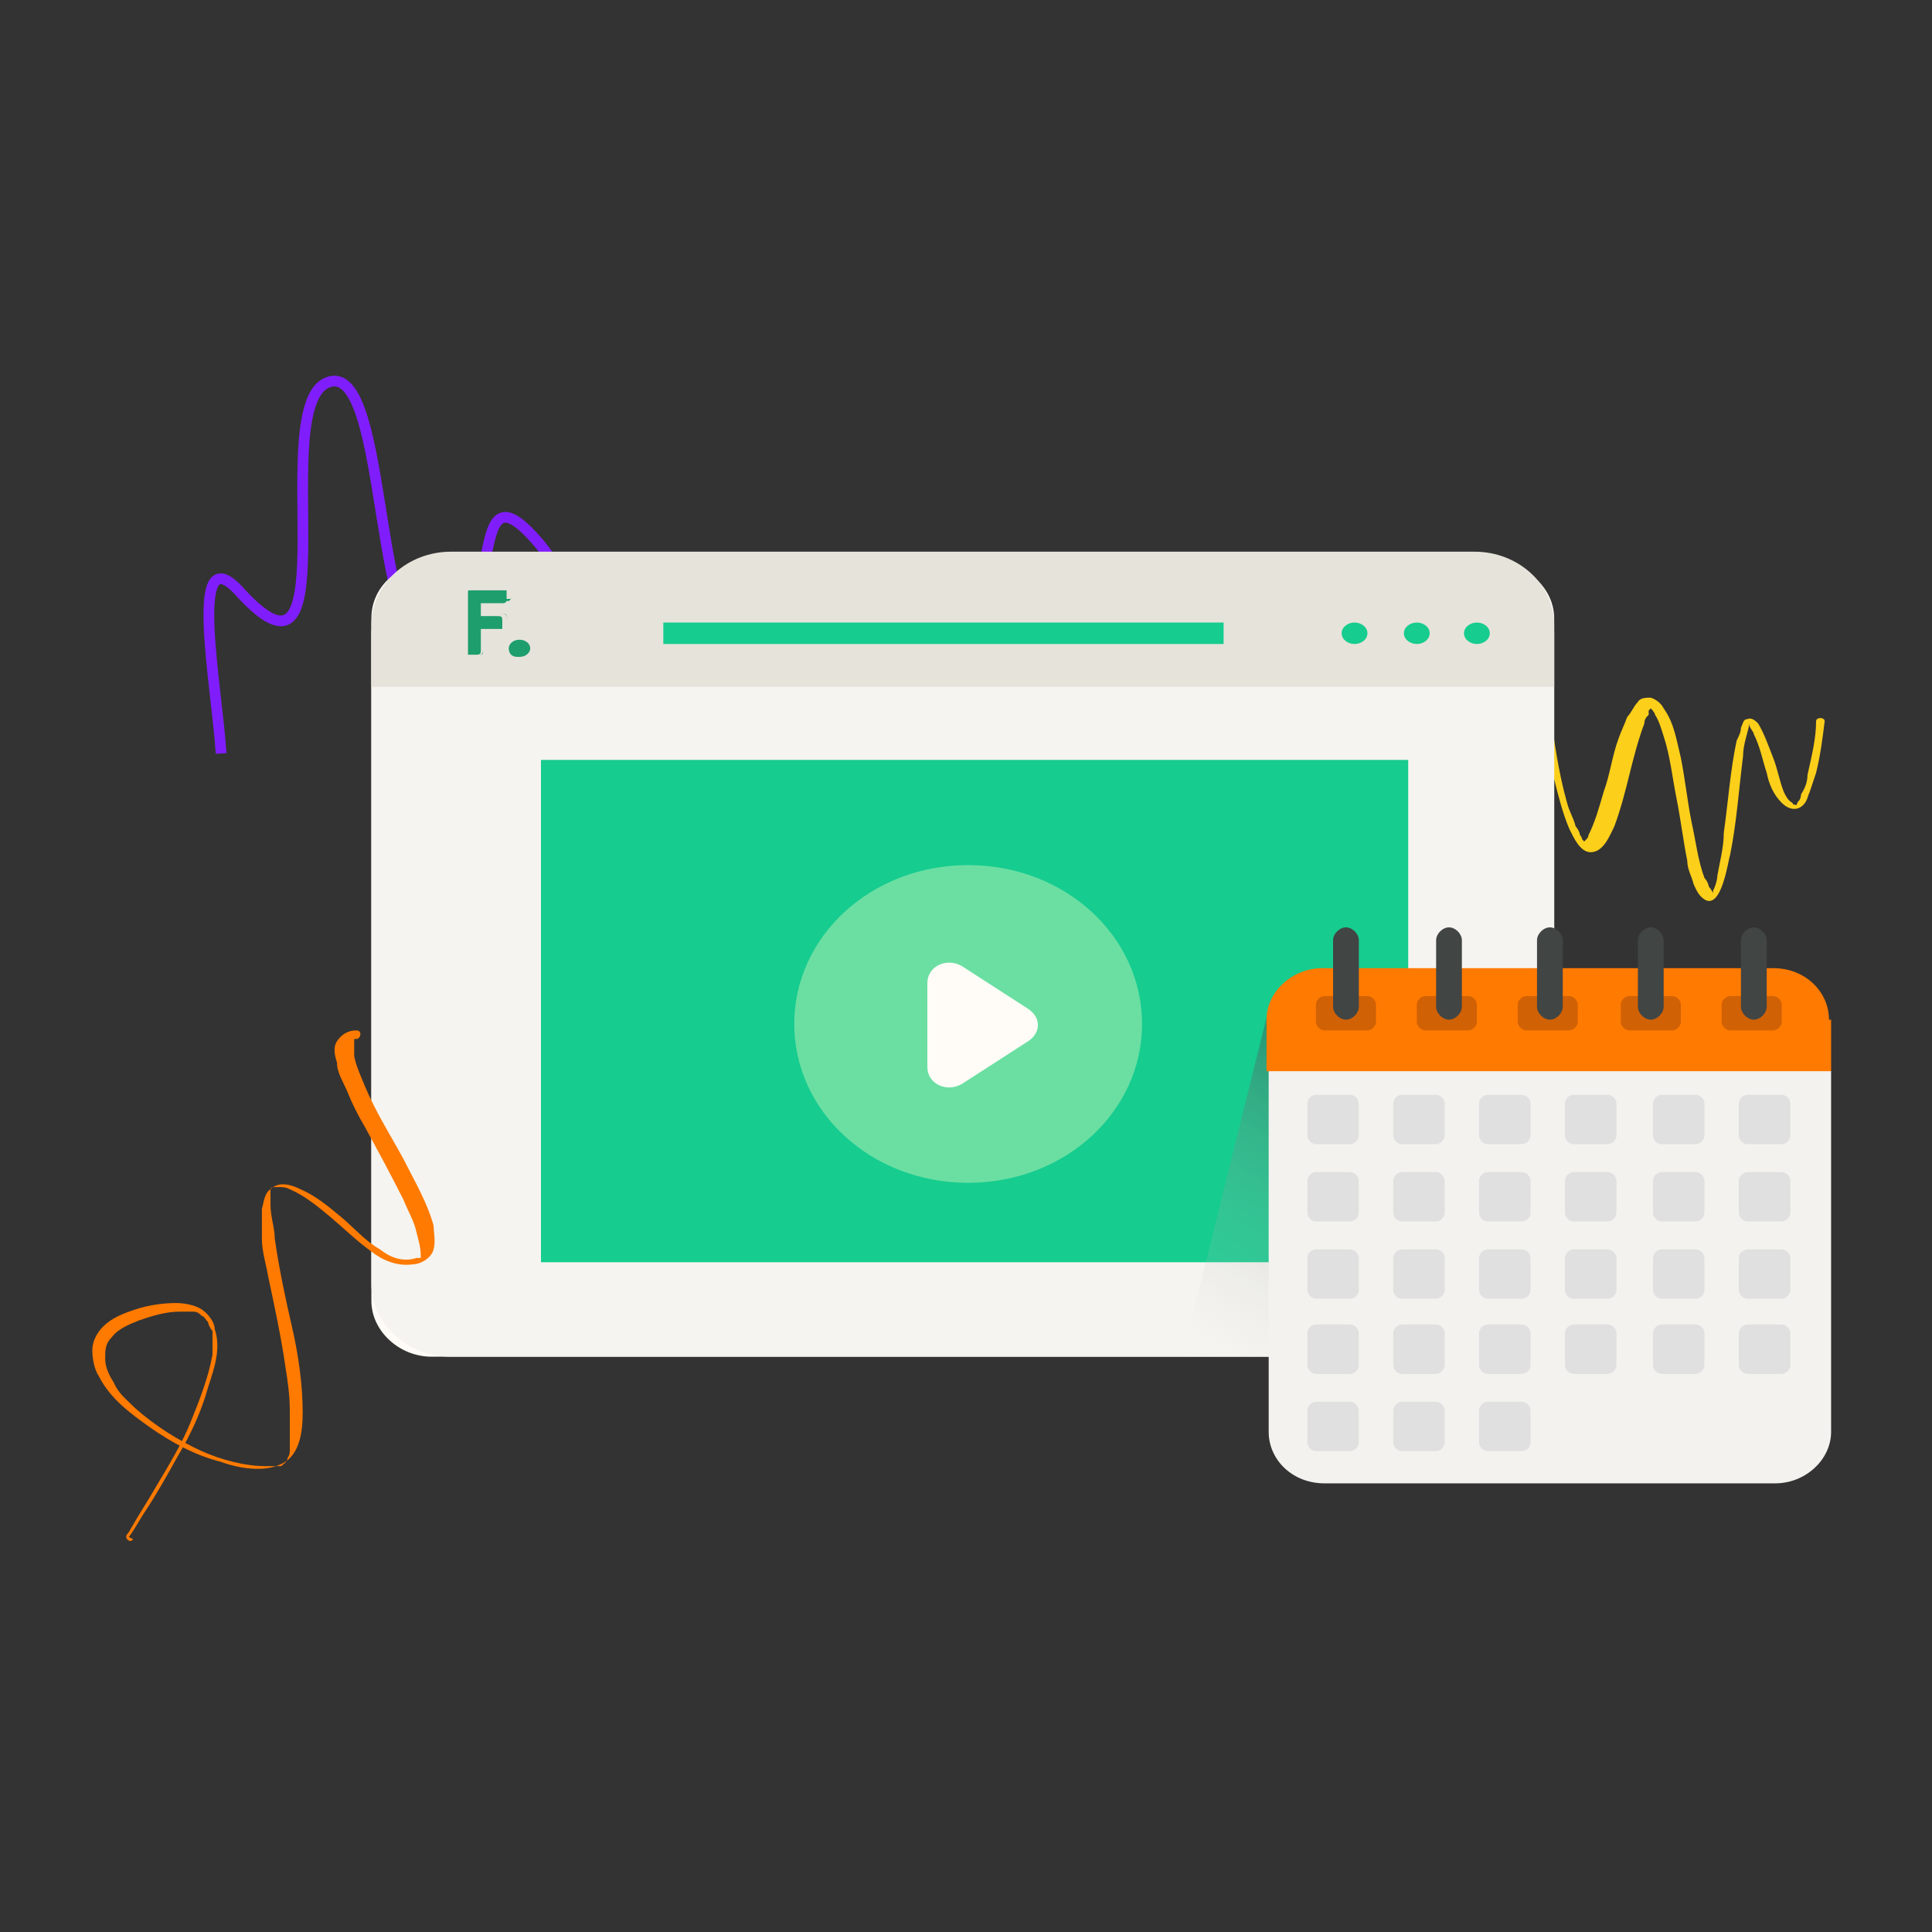 <svg xmlns="http://www.w3.org/2000/svg" xmlns:i="http://ns.adobe.com/AdobeIllustrator/10.0/" xmlns:xlink="http://www.w3.org/1999/xlink" id="Layer_1" viewBox="0 0 90 90"><rect x="0" y="0" width="90" height="90" fill="#333333" stroke="none"/><defs><style>      .st0 {        fill: #f3f2ef;      }      .st1 {        fill: #ff7a00;      }      .st2 {        fill: #ff7a01;      }      .st3 {        fill: none;        stroke: #801dfc;        stroke-miterlimit: 10;        stroke-width: .5px;      }      .st4 {        fill: #fccf1a;      }      .st5 {        fill: #e0e0e0;      }      .st6 {        fill: #fffcf7;      }      .st7 {        fill: #f5f4f0;      }      .st8 {        fill: #414544;      }      .st9 {        fill: #6bdfa2;      }      .st10 {        fill: #16cc8f;      }      .st11 {        fill: #d16105;      }      .st12 {        fill: #1e9e6d;      }      .st13 {        fill: url(#linear-gradient);      }      .st14 {        fill: #e6e3da;      }    </style><linearGradient id="linear-gradient" x1="55.8" y1="26" x2="66.5" y2="42.8" gradientTransform="translate(0 91) scale(1 -1)" gradientUnits="userSpaceOnUse"><stop offset="0" stop-color="#fff" stop-opacity="0"></stop><stop offset="1" stop-color="#202124" stop-opacity=".5"></stop></linearGradient></defs><path class="st3" d="M10.3,35.1c-.2-3.2-1.6-10.3.9-7.5,5.2,5.7,1.2-8.8,4.1-9.8,2.9-1,2,13.6,5.2,12.3,3.2-1.3,1.1-8.9,4.6-4.8,3.5,4.2,2.1,9.2,2.1,9.2"></path><path class="st4" d="M84.6,33.6c0,.8-.2,1.6-.4,2.5,0,.3-.1.6-.3.9,0,0,0,.2-.1.3,0,0-.1.1-.1.2,0,0,0,0,0,0,0,0,0,0,0,0,0,0,0,0,0,0,0,0,0,0,0,0,0,0-.2,0-.2-.1-.2-.1-.3-.3-.4-.5-.2-.5-.3-1.1-.5-1.6-.2-.5-.4-1.1-.7-1.6-.1-.1-.3-.3-.5-.2-.2,0-.2.2-.3.4,0,.2-.1.4-.2.6-.3,1.4-.4,2.9-.6,4.3,0,.7-.2,1.4-.3,2,0,.2-.1.5-.2.7,0,0,0,.1,0,0,0,0,0,0,0,.1,0,0,0,0,0,0,0,0,0,0,0,0,0,0,0,0,0,0,0,0,0,0,0,0,0,0,0,0,0,0,0,0,0,0,0,0,0,0,0,0,0,0,0,0,0,0,0,0,0,0,0,0,0,0,0,0,0,0,0,0,0,0,0,0,0,0,0,0,0,0,0,0,0,0-.1-.2-.2-.3,0-.1-.1-.3-.2-.4-.3-.8-.4-1.7-.6-2.6-.2-1-.3-2-.5-3-.2-.8-.3-1.6-.8-2.3-.1-.2-.3-.4-.6-.5-.2,0-.5,0-.6.2-.2.2-.3.5-.5.7-.1.3-.3.7-.4,1-.3.8-.4,1.7-.7,2.5-.2.7-.4,1.4-.7,2,0,0,0,.1-.1.2,0,0,0,0-.1.1,0,0,0,0,0,0,0,0,0,0,0,0,0,0,0,0,0,0,0,0,0,0,0,0,0,0,0,0,0,0,0,0,0,0,0,0,0,0,0,0,0,0,0,0,0,0,0,0,0,0,0,0,0,0,0,0,0,0,0,0,0,0,0,0,0,0,0,0,0,0,0,0,0,0,0,0,0,0,0,0,0,0-.1-.1,0,0,0,0,0,0,0,0,0,0,0,0,0,0,0,0,0,0,0,0,0-.1-.1-.2,0-.1-.1-.3-.2-.4-.1-.4-.3-.7-.4-1.1-.4-1.4-.6-2.9-.8-4.3,0,0,0-.2,0-.3,0-.2-.4-.2-.4,0,.1,1.2.3,2.3.6,3.5.2.8.4,1.6.7,2.3.2.4.5,1.1,1,1.1.6,0,.9-.8,1.1-1.2.3-.8.5-1.6.7-2.4.2-.8.4-1.6.7-2.4,0-.2.1-.3.2-.4,0,0,0-.1,0-.2,0,0,0,0,0,0,0,0,0,0,0,0,0,0,0,0,.1-.1,0,0,0,0,0,0,0,0,0,0,0,0,0,0,0,0,0,0,0,0,0,0,0,0,0,0,0,0,0,0s0,0,0,0c0,0,0,0,0,0,0,0,0,0,0,0,0,0,0,0,0,0,0,0,0,0,0,0,0,0,0,0,0,0,0,0,0,0,0,0,0,0,.2.2.2.3.2.3.3.7.4,1,.3.9.4,1.9.6,2.9.2,1,.3,1.9.5,2.9,0,.4.2.7.3,1.1.1.2.2.5.5.7.8.5,1.1-1.8,1.2-2.1.3-1.5.4-3,.6-4.6,0-.5.2-1,.3-1.5,0,0,0,0,0,0,0,0,0,0,0,0,0,0,0,0,0,0,0,0,0,0,0,0,0,0,0,0,0,0,0,0,0,0,0,0,0,0,0,0,0,0,0,0,0,0,0,0,0,0,0,0,0,0,0,0,0,0,0,0,0,0,0,0,0,.1,0,.1.2.3.2.4.3.6.4,1.2.6,1.8.1.5.3,1,.7,1.4.3.3.7.4,1,.1.2-.2.2-.4.3-.6.1-.3.2-.6.3-.9.2-.8.3-1.6.4-2.4,0-.2-.4-.2-.4,0h0Z"></path><path class="st6" d="M69.6,26.2H20.1c-1.5,0-2.8,1.1-2.8,2.6v31.8c0,1.4,1.3,2.6,2.8,2.6h49.5c1.5,0,2.8-1.1,2.8-2.6v-31.8c0-1.4-1.3-2.6-2.8-2.6Z"></path><path class="st7" d="M68.7,26.2h-9.2v36.9h9.2c2,0,3.7-1.5,3.7-3.4v-30.2c0-1.9-1.7-3.4-3.7-3.4Z"></path><path class="st7" d="M62.5,26.2H21c-2,0-3.7,1.5-3.7,3.4v30.2c0,1.9,1.7,3.4,3.7,3.4h41.5V26.2Z"></path><path class="st14" d="M68.7,25.7H21c-2,0-3.7,1.5-3.7,3.4v2.9h55.1v-2.9c0-1.9-1.7-3.4-3.7-3.4h0Z"></path><path class="st10" d="M65.6,35.4H25.2v23.4h40.4v-23.4Z"></path><path class="st9" d="M45.1,55.1c4.5,0,8.1-3.3,8.1-7.4s-3.6-7.4-8.1-7.4-8.1,3.3-8.1,7.4,3.6,7.4,8.1,7.4Z"></path><path class="st6" d="M43.2,45.7v4c0,.8.9,1.2,1.6.8l3.1-2c.6-.4.6-1.1,0-1.5l-3.1-2c-.7-.4-1.6,0-1.6.8Z"></path><path class="st10" d="M57,29h-26.1v1h26.1v-1Z"></path><path class="st10" d="M63.1,30c.3,0,.6-.2.6-.5s-.3-.5-.6-.5-.6.2-.6.5.3.5.6.5Z"></path><path class="st10" d="M66,30c.3,0,.6-.2.6-.5s-.3-.5-.6-.5-.6.2-.6.5.3.5.6.5Z"></path><path class="st10" d="M68.8,30c.3,0,.6-.2.6-.5s-.3-.5-.6-.5-.6.2-.6.5.3.5.6.5Z"></path><path class="st12" d="M21.8,30.5c0,0,0,0,0-.1,0-.9,0-1.9,0-2.8,0-.1,0-.1.1-.1.5,0,1.1,0,1.6,0,0,0,0,0,.1,0,0,.1,0,.3,0,.4,0,.1,0,.2-.2.2-.3,0-.5,0-.8,0,0,0-.1,0-.2,0h0c0,.2,0,.4,0,.6h0s0,0,.1,0c.2,0,.4,0,.6,0,.3,0,.3,0,.3.3,0,0,0,.2,0,.3,0,0,0,0-.1,0-.3,0-.6,0-.9,0,0,0,0,0,0,.1,0,.3,0,.6,0,.9,0,.1,0,.2-.2.2-.2,0-.3,0-.5,0h0Z"></path><path class="st12" d="M24.1,30.6c-.3,0-.4-.2-.4-.4s.2-.4.5-.4c.3,0,.5.2.5.4s-.2.4-.5.4h0Z"></path><path class="st12" d="M21.8,30.5c.2,0,.3,0,.5,0,.1,0,.2,0,.2-.2,0-.3,0-.6,0-.9,0,0,0-.1,0-.1,0,.4,0,.7,0,1.1,0,0,0,.1-.1.1-.2,0-.4,0-.6,0h0Z"></path><path class="st12" d="M22.6,28c0,0,.1,0,.2,0,.3,0,.5,0,.8,0,.1,0,.2,0,.2-.2,0-.1,0-.3,0-.4,0,.2,0,.3,0,.5,0,0,0,0-.1,0-.4,0-.7,0-1.1,0h0Z"></path><path class="st12" d="M23.6,29.2c0,0,0-.2,0-.3,0-.3,0-.3-.3-.3h-.6s-.1,0-.1,0c.3,0,.6,0,.9,0,0,0,.1,0,.1.1,0,.2,0,.3,0,.5Z"></path><path class="st12" d="M22.6,28.7c0-.2,0-.4,0-.6v.6Z"></path><path class="st13" d="M55.1,63.1l4.1-16.5,6.1,16.6h-10.2Z"></path><path class="st0" d="M85.3,49.9v16.8c0,1.3-1.2,2.4-2.6,2.4h-21c-1.5,0-2.6-1.1-2.6-2.4v-16.8l.3-.7h25.3l.6.7h0Z"></path><path class="st2" d="M85.3,47.5v2.4h-26.3v-2.4c0-1.3,1.2-2.4,2.6-2.4h21c1.5,0,2.6,1.1,2.6,2.4h0Z"></path><path class="st11" d="M63.7,46.4h-2c-.2,0-.4.2-.4.4v.8c0,.2.2.4.4.4h2c.2,0,.4-.2.4-.4v-.8c0-.2-.2-.4-.4-.4Z"></path><path class="st8" d="M62.7,43.2h0c-.3,0-.6.3-.6.6v3.1c0,.3.3.6.6.6h0c.3,0,.6-.3.6-.6v-3.1c0-.3-.3-.6-.6-.6Z"></path><path class="st11" d="M68.4,46.4h-2c-.2,0-.4.2-.4.4v.8c0,.2.2.4.4.4h2c.2,0,.4-.2.4-.4v-.8c0-.2-.2-.4-.4-.4Z"></path><path class="st8" d="M67.5,43.2h0c-.3,0-.6.3-.6.6v3.1c0,.3.3.6.6.6h0c.3,0,.6-.3.6-.6v-3.1c0-.3-.3-.6-.6-.6Z"></path><path class="st11" d="M73.1,46.4h-2c-.2,0-.4.2-.4.4v.8c0,.2.2.4.4.4h2c.2,0,.4-.2.4-.4v-.8c0-.2-.2-.4-.4-.4Z"></path><path class="st8" d="M72.2,43.2h0c-.3,0-.6.3-.6.6v3.1c0,.3.3.6.6.6h0c.3,0,.6-.3.6-.6v-3.1c0-.3-.3-.6-.6-.6Z"></path><path class="st11" d="M77.9,46.4h-2c-.2,0-.4.2-.4.4v.8c0,.2.2.4.4.4h2c.2,0,.4-.2.4-.4v-.8c0-.2-.2-.4-.4-.4Z"></path><path class="st8" d="M76.9,43.2h0c-.3,0-.6.3-.6.6v3.1c0,.3.3.6.6.6h0c.3,0,.6-.3.6-.6v-3.1c0-.3-.3-.6-.6-.6Z"></path><path class="st11" d="M82.6,46.4h-2c-.2,0-.4.2-.4.4v.8c0,.2.2.4.4.4h2c.2,0,.4-.2.4-.4v-.8c0-.2-.2-.4-.4-.4Z"></path><path class="st8" d="M81.7,43.2h0c-.3,0-.6.3-.6.6v3.1c0,.3.3.6.6.6h0c.3,0,.6-.3.6-.6v-3.1c0-.3-.3-.6-.6-.6Z"></path><path class="st5" d="M66.9,51h-1.6c-.2,0-.4.2-.4.4v1.5c0,.2.2.4.4.4h1.6c.2,0,.4-.2.4-.4v-1.5c0-.2-.2-.4-.4-.4Z"></path><path class="st5" d="M74.9,51h-1.6c-.2,0-.4.2-.4.4v1.5c0,.2.2.4.4.4h1.6c.2,0,.4-.2.4-.4v-1.5c0-.2-.2-.4-.4-.4Z"></path><path class="st5" d="M83,51h-1.6c-.2,0-.4.2-.4.4v1.5c0,.2.2.4.4.4h1.6c.2,0,.4-.2.4-.4v-1.5c0-.2-.2-.4-.4-.4Z"></path><path class="st5" d="M62.9,51h-1.6c-.2,0-.4.2-.4.4v1.5c0,.2.2.4.4.4h1.6c.2,0,.4-.2.4-.4v-1.5c0-.2-.2-.4-.4-.4Z"></path><path class="st5" d="M79,51h-1.6c-.2,0-.4.2-.4.4v1.5c0,.2.2.4.4.4h1.6c.2,0,.4-.2.4-.4v-1.5c0-.2-.2-.4-.4-.4Z"></path><path class="st5" d="M70.9,51h-1.6c-.2,0-.4.2-.4.4v1.5c0,.2.2.4.4.4h1.6c.2,0,.4-.2.4-.4v-1.5c0-.2-.2-.4-.4-.4Z"></path><path class="st5" d="M74.9,54.6h-1.6c-.2,0-.4.2-.4.4v1.5c0,.2.2.4.4.4h1.6c.2,0,.4-.2.4-.4v-1.5c0-.2-.2-.4-.4-.4Z"></path><path class="st5" d="M79,54.6h-1.6c-.2,0-.4.2-.4.4v1.5c0,.2.2.4.4.4h1.6c.2,0,.4-.2.4-.4v-1.5c0-.2-.2-.4-.4-.4Z"></path><path class="st5" d="M83,54.6h-1.6c-.2,0-.4.2-.4.4v1.5c0,.2.2.4.4.4h1.6c.2,0,.4-.2.4-.4v-1.5c0-.2-.2-.4-.4-.4Z"></path><path class="st5" d="M62.9,54.6h-1.6c-.2,0-.4.2-.4.4v1.5c0,.2.2.4.4.4h1.6c.2,0,.4-.2.4-.4v-1.5c0-.2-.2-.4-.4-.4Z"></path><path class="st5" d="M66.9,54.6h-1.6c-.2,0-.4.2-.4.4v1.5c0,.2.2.4.4.4h1.6c.2,0,.4-.2.4-.4v-1.5c0-.2-.2-.4-.4-.4Z"></path><path class="st5" d="M70.9,54.6h-1.6c-.2,0-.4.2-.4.4v1.5c0,.2.2.4.4.4h1.6c.2,0,.4-.2.4-.4v-1.5c0-.2-.2-.4-.4-.4Z"></path><path class="st5" d="M79,58.2h-1.6c-.2,0-.4.2-.4.4v1.5c0,.2.2.4.4.4h1.6c.2,0,.4-.2.4-.4v-1.5c0-.2-.2-.4-.4-.4Z"></path><path class="st5" d="M74.9,58.2h-1.6c-.2,0-.4.2-.4.4v1.5c0,.2.2.4.4.4h1.6c.2,0,.4-.2.4-.4v-1.5c0-.2-.2-.4-.4-.4Z"></path><path class="st5" d="M83,58.2h-1.6c-.2,0-.4.2-.4.4v1.5c0,.2.2.4.4.4h1.6c.2,0,.4-.2.4-.4v-1.5c0-.2-.2-.4-.4-.4Z"></path><path class="st5" d="M70.9,58.2h-1.6c-.2,0-.4.2-.4.4v1.5c0,.2.2.4.4.4h1.6c.2,0,.4-.2.4-.4v-1.5c0-.2-.2-.4-.4-.4Z"></path><path class="st5" d="M66.9,58.2h-1.6c-.2,0-.4.2-.4.4v1.5c0,.2.2.4.4.4h1.6c.2,0,.4-.2.4-.4v-1.5c0-.2-.2-.4-.4-.4Z"></path><path class="st5" d="M62.9,58.2h-1.6c-.2,0-.4.2-.4.4v1.5c0,.2.2.4.4.4h1.6c.2,0,.4-.2.4-.4v-1.5c0-.2-.2-.4-.4-.4Z"></path><path class="st5" d="M74.9,61.7h-1.6c-.2,0-.4.2-.4.4v1.5c0,.2.2.4.4.4h1.6c.2,0,.4-.2.4-.4v-1.5c0-.2-.2-.4-.4-.4Z"></path><path class="st5" d="M83,61.7h-1.6c-.2,0-.4.2-.4.4v1.5c0,.2.2.4.4.4h1.6c.2,0,.4-.2.4-.4v-1.5c0-.2-.2-.4-.4-.4Z"></path><path class="st5" d="M79,61.7h-1.6c-.2,0-.4.2-.4.4v1.5c0,.2.2.4.4.4h1.6c.2,0,.4-.2.4-.4v-1.5c0-.2-.2-.4-.4-.4Z"></path><path class="st5" d="M70.9,61.7h-1.6c-.2,0-.4.2-.4.4v1.5c0,.2.2.4.4.4h1.6c.2,0,.4-.2.4-.4v-1.5c0-.2-.2-.4-.4-.4Z"></path><path class="st5" d="M66.9,61.7h-1.6c-.2,0-.4.2-.4.4v1.5c0,.2.2.4.4.4h1.6c.2,0,.4-.2.4-.4v-1.5c0-.2-.2-.4-.4-.4Z"></path><path class="st5" d="M62.9,61.7h-1.6c-.2,0-.4.2-.4.4v1.5c0,.2.2.4.4.4h1.6c.2,0,.4-.2.4-.4v-1.5c0-.2-.2-.4-.4-.4Z"></path><path class="st5" d="M62.9,65.3h-1.6c-.2,0-.4.2-.4.4v1.5c0,.2.2.4.4.4h1.6c.2,0,.4-.2.4-.4v-1.5c0-.2-.2-.4-.4-.4Z"></path><path class="st5" d="M66.9,65.3h-1.6c-.2,0-.4.2-.4.4v1.5c0,.2.2.4.4.4h1.6c.2,0,.4-.2.4-.4v-1.5c0-.2-.2-.4-.4-.4Z"></path><path class="st5" d="M70.9,65.3h-1.6c-.2,0-.4.2-.4.4v1.5c0,.2.2.4.4.4h1.6c.2,0,.4-.2.4-.4v-1.5c0-.2-.2-.4-.4-.4Z"></path><path class="st1" d="M6,71.6c.3-.4.5-.8.7-1.1.6-.9,1.1-1.8,1.6-2.7.6-1,1.1-2.1,1.4-3.2.3-.9.6-1.8.3-2.7,0-.3-.3-.7-.6-.9-.3-.2-.8-.3-1.2-.3-.6,0-1.3.1-1.9.3-.6.2-1.1.4-1.5.8-.3.3-.5.7-.5,1.1,0,.4.1.9.3,1.2.5,1,1.4,1.7,2.4,2.4,1,.7,2.1,1.3,3.3,1.6.8.3,2,.5,2.8.1.9-.4,1-1.6,1-2.4,0-1.3-.2-2.7-.5-4-.3-1.3-.6-2.7-.8-4.1,0-.5-.2-1-.2-1.6,0-.1,0-.2,0-.3,0,0,0,0,0-.1,0,0,0,0,0-.1,0,0,0-.2,0-.2,0,0,0,0,0,0,0,0,0,0,0,0,0,0,0,0,0,0,0,0,0-.1.2-.1,0,0,0,0,0,0,0,0,0,0,0,0,0,0,.1,0,.2,0,.2,0,.3,0,.5.1.7.3,1.3.8,1.9,1.3.6.5,1.2,1.1,1.9,1.6.5.4,1.2.7,1.9.6.4,0,.9-.3,1-.7.1-.4,0-.8,0-1.1-.3-1.1-.9-2.1-1.4-3.1-.6-1.1-1.3-2.2-1.8-3.4-.2-.5-.4-.9-.5-1.4,0-.2,0-.3,0-.5,0,0,0-.2,0-.2,0,0,0,0,0,0,0,0,0,0,0,0,0,0,0,0,0-.1,0,0,0,0,0,0,0,0,0,0,0,0,0,0,0,0,0,0,0,0,0,0,0,0,0,0,0,0,0,0,0,0,0,0,0,0,0,0,0,0,0,0,0,0,0,0,0,0,0,0,0,0,0,0,0,0,0,0,.1,0,0,0,0,0,0,0,0,0,0,0,0,0,0,0,0,0,0,0,.2,0,.3-.4,0-.4-.4,0-.7.2-.9.5-.2.3-.1.7,0,1,0,.5.3.9.5,1.4.2.5.5,1.1.8,1.6.6,1.1,1.2,2.2,1.8,3.4.2.5.5,1,.6,1.5.1.4.2.7.2,1.1,0,0,0,0,0,0,0,0,0,0,0,0,0,0,0,0,0,.1,0,0,0,0,0,0,0,0,0,0,0,0,0,0,0,0,0,0,0,0,0,0,0,0,0,0,0,0,0,0,0,0,0,0,0,0,0,0-.1,0-.2,0-.6.2-1.2,0-1.7-.4-.7-.4-1.2-1-1.8-1.5-.6-.5-1.2-1-1.9-1.3-.4-.2-1-.4-1.4,0-.3.2-.3.6-.4.9,0,.5,0,.9,0,1.4,0,.6.2,1.2.3,1.8.3,1.4.6,2.8.8,4.2.1.6.2,1.3.2,2,0,.5,0,1.1,0,1.6,0,.1,0,.2,0,.3,0,0,0,.2-.1.3,0,.2-.2.3-.3.4,0,0,0,0,0,0,0,0,0,0-.1,0,0,0,0,0-.1,0,0,0,0,0,0,0-.2,0-.4,0-.5,0-1,0-2.1-.3-3-.7-1.1-.5-2.2-1.2-3.1-2-.4-.4-.8-.7-1-1.2-.2-.3-.4-.7-.4-1.1,0-.4,0-.7.3-1,.3-.4.8-.6,1.3-.8.6-.2,1.2-.4,1.9-.4.2,0,.4,0,.6,0,.2,0,.3.1.4.2.1,0,.2.2.3.3,0,.1.1.3.2.4,0,.2,0,.3,0,.5s0,.4,0,.6c-.2,1.1-.6,2.1-1,3.1-.4,1-1,2-1.6,3-.4.7-.8,1.3-1.2,2,0,0-.1.2-.2.3-.1.2.2.4.3.2h0Z"></path></svg>
